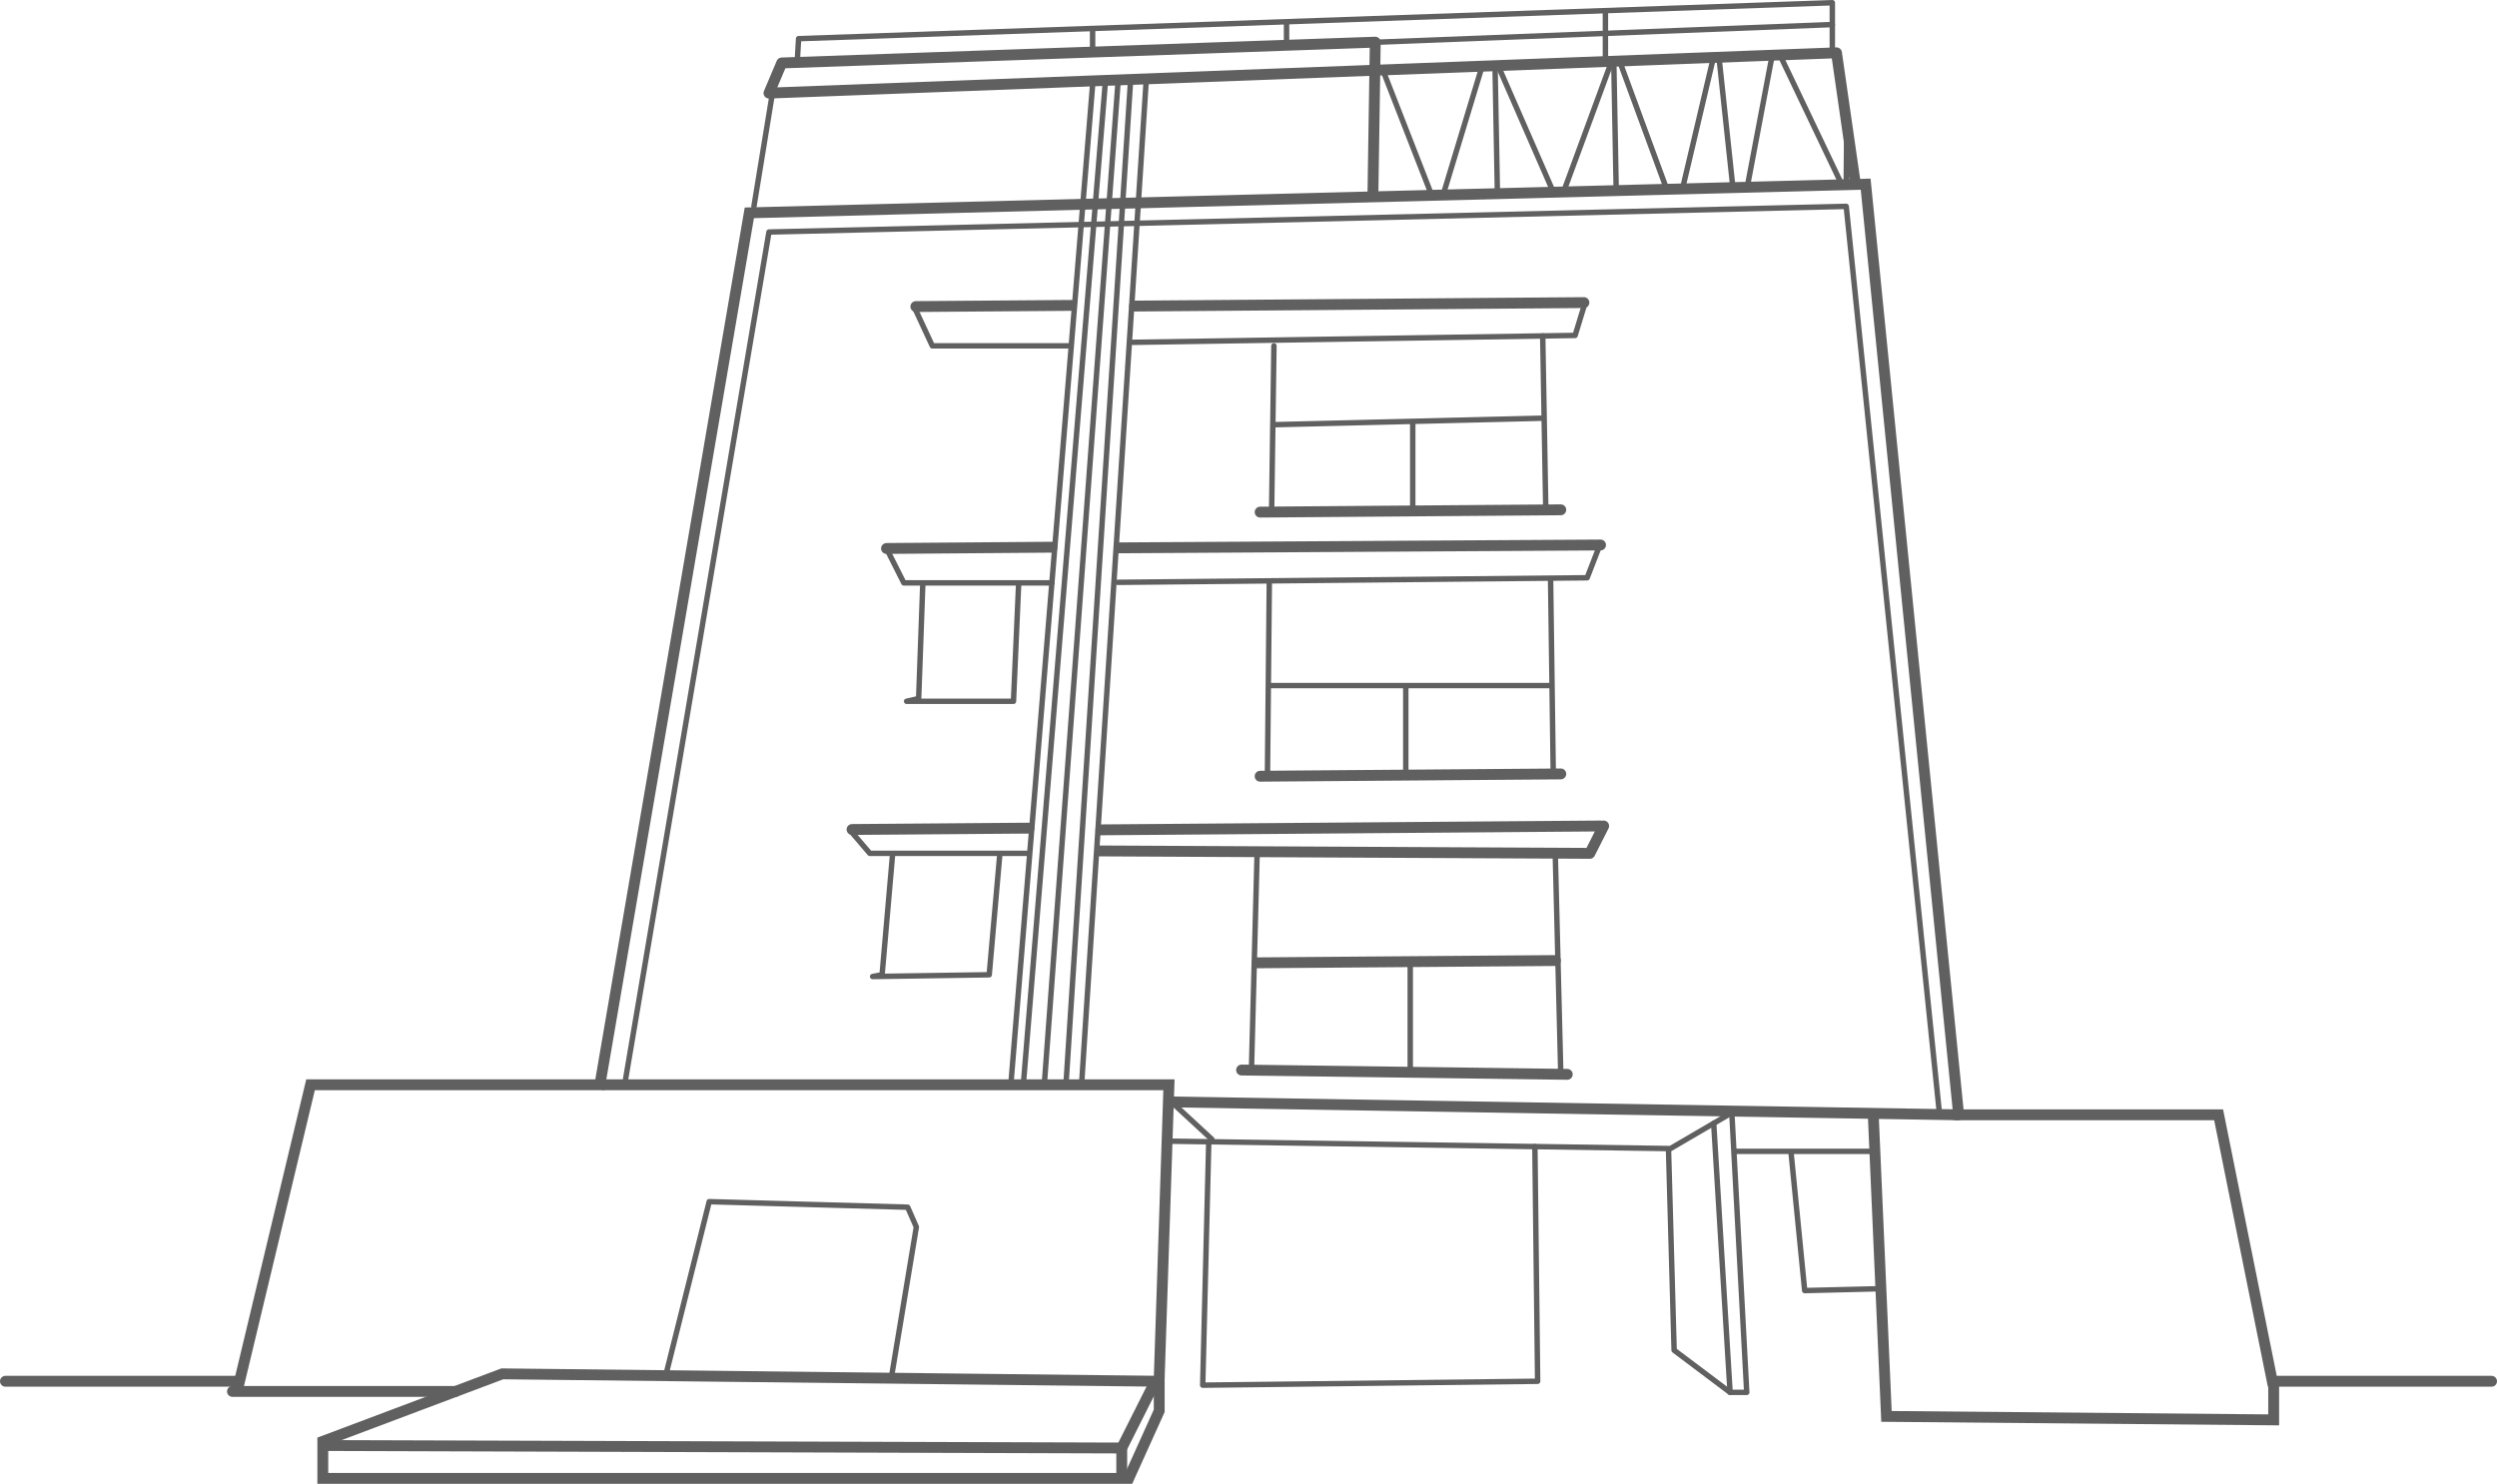 <?xml version="1.0" encoding="UTF-8"?>
<svg id="Layer_2" data-name="Layer 2" xmlns="http://www.w3.org/2000/svg" viewBox="0 0 918.72 546.02">
  <defs>
    <style>
      .cls-1 {
        stroke-width: 2px;
      }

      .cls-1, .cls-2 {
        stroke-linejoin: round;
      }

      .cls-1, .cls-2, .cls-3 {
        fill: none;
        stroke: #606060;
        stroke-linecap: round;
      }

      .cls-2, .cls-3 {
        stroke-width: 4px;
      }

      .cls-3 {
        stroke-miterlimit: 10;
      }
    </style>
  </defs>
  <g id="Layer_1-2" data-name="Layer 1">
    <g>
      <polyline class="cls-3" points="2 508.28 88.13 508.28 114.26 399.17 220.72 399.17 275.7 78.32 686.43 67.77 720.64 410.23 816.3 410.23 836.04 508.28 916.72 508.28"/>
      <polygon class="cls-3" points="118.77 544.02 118.77 530.4 184.81 505.55 426.51 508.28 426.51 519.17 415.28 544.02 118.77 544.02"/>
      <line class="cls-3" x1="120.64" y1="531.93" x2="412.72" y2="532.84"/>
      <polyline class="cls-3" points="412.72 541.77 412.72 532.84 424.34 509.72"/>
      <line class="cls-3" x1="85.53" y1="512.02" x2="167.62" y2="512.02"/>
      <polyline class="cls-3" points="222.26 399.17 430.09 399.17 426.51 507.17"/>
      <line class="cls-3" x1="430.09" y1="405.47" x2="720.64" y2="410.23"/>
      <polyline class="cls-3" points="689.23 410.23 694.09 521.21 836.55 522.49 836.55 509.72"/>
      <polyline class="cls-2" points="505.15 71 506 15.51 287.62 23.17 282.93 34.26 675.7 19.43 682.51 66.74"/>
      <polyline class="cls-1" points="230.17 397.13 282.93 85.38 679.28 75.94 713.49 408.87"/>
      <line class="cls-2" x1="463.64" y1="188.45" x2="574.26" y2="187.6"/>
      <line class="cls-2" x1="463.64" y1="285.64" x2="574.26" y2="284.79"/>
      <line class="cls-2" x1="313.49" y1="305.24" x2="378.55" y2="304.74"/>
      <line class="cls-2" x1="326.17" y1="201.83" x2="387.02" y2="201.36"/>
      <line class="cls-2" x1="336.97" y1="112.81" x2="394.09" y2="112.38"/>
      <line class="cls-2" x1="405.07" y1="305.37" x2="588.89" y2="303.95"/>
      <line class="cls-2" x1="411.79" y1="201.6" x2="588.89" y2="200.55"/>
      <line class="cls-2" x1="417.45" y1="112.63" x2="582.77" y2="111.35"/>
      <line class="cls-2" x1="462.55" y1="354.3" x2="572.27" y2="353.46"/>
      <line class="cls-2" x1="456.81" y1="393.75" x2="576.64" y2="395.34"/>
      <polyline class="cls-1" points="245.36 504.49 260.94 442.19 333.96 444.23 337.15 451.51 328.09 506.15"/>
      <polyline class="cls-1" points="430.94 419.94 614.6 422.66 635.87 410.23"/>
      <polyline class="cls-1" points="444.72 420.96 442.51 509.72 565.74 508.28 564.73 421.92"/>
      <line class="cls-1" x1="432.64" y1="407" x2="445.91" y2="419.26"/>
      <polyline class="cls-1" points="613.91 423.51 615.96 496.87 636.55 512.36 642.68 512.36 637.23 410.23"/>
      <line class="cls-1" x1="630.52" y1="413.36" x2="636.55" y2="512.36"/>
      <line class="cls-1" x1="638.77" y1="423.68" x2="689.23" y2="423.68"/>
      <polyline class="cls-1" points="659.02 424.53 664 474.91 692.03 474.22"/>
      <polyline class="cls-1" points="336.97 114.23 343.02 127.26 394.09 127.26"/>
      <polyline class="cls-1" points="326.17 201.83 332.55 214.49 387.02 214.49"/>
      <line class="cls-1" x1="402" y1="31.34" x2="372.04" y2="397.64"/>
      <line class="cls-1" x1="406.6" y1="31.34" x2="376.64" y2="397.64"/>
      <line class="cls-1" x1="411.28" y1="31.34" x2="384.37" y2="397.24"/>
      <line class="cls-1" x1="416" y1="29.23" x2="392.28" y2="397.89"/>
      <line class="cls-1" x1="421.75" y1="29.23" x2="398.03" y2="397.89"/>
      <polyline class="cls-1" points="416.81 125.97 579.53 123.43 582.77 112.81"/>
      <polyline class="cls-1" points="411.28 214.29 583.96 212.61 588.43 201.07"/>
      <polyline class="cls-2" points="404.81 313.13 584.94 314.02 590.04 303.95"/>
      <polyline class="cls-1" points="293.4 21.55 293.83 14.23 674.17 1 674.17 17.85"/>
      <line class="cls-1" x1="507.19" y1="15.51" x2="674.17" y2="9.04"/>
      <polyline class="cls-1" points="509.23 26.91 526.43 71 531.19 71 545.32 24.35 551.28 24.35 571.53 70.72 575.28 70.62 592.97 22.55 595.88 22.44 613.24 69.65 619.03 69.5 630.42 21.14 632.47 21.14 637.58 69.02 642.85 68.89 652.04 20.32 654.94 20.32 677.57 67.77 679.28 67.77 679.48 45.66"/>
      <line class="cls-1" x1="550.09" y1="25.38" x2="550.94" y2="71"/>
      <line class="cls-1" x1="593.77" y1="22.91" x2="594.62" y2="68.53"/>
      <line class="cls-1" x1="590.68" y1="4.57" x2="590.68" y2="21.55"/>
      <line class="cls-1" x1="402" y1="11.43" x2="402" y2="18.32"/>
      <line class="cls-1" x1="473.36" y1="8.91" x2="473.36" y2="15.81"/>
      <line class="cls-1" x1="468.72" y1="127.26" x2="467.87" y2="187.6"/>
      <line class="cls-1" x1="567.61" y1="123.61" x2="568.73" y2="187.05"/>
      <line class="cls-1" x1="468.72" y1="156.28" x2="567.61" y2="153.89"/>
      <line class="cls-1" x1="519.79" y1="155.33" x2="519.79" y2="187.05"/>
      <polyline class="cls-1" points="374.77 215.34 372.89 258.06 333.57 258.06 338 257.04 339.51 215.34"/>
      <polyline class="cls-1" points="377.87 314.02 320.04 314.02 313.49 306.36"/>
      <polyline class="cls-1" points="367.79 315.17 363.96 358.7 321.06 359.34 324.55 358.68 328.34 315.17"/>
      <line class="cls-1" x1="467.02" y1="214.29" x2="466.34" y2="284.79"/>
      <line class="cls-1" x1="462.55" y1="313.36" x2="460.47" y2="392.79"/>
      <line class="cls-1" x1="518.87" y1="353.37" x2="518.87" y2="393.75"/>
      <line class="cls-1" x1="572.27" y1="315.91" x2="574.26" y2="395.34"/>
      <line class="cls-1" x1="570.51" y1="213.56" x2="571.49" y2="284.79"/>
      <line class="cls-1" x1="467.02" y1="252.28" x2="570.51" y2="252.28"/>
      <line class="cls-1" x1="517.23" y1="252.96" x2="517.23" y2="283.94"/>
      <line class="cls-1" x1="277.4" y1="75.94" x2="284.04" y2="35.26"/>
    </g>
  </g>
</svg>